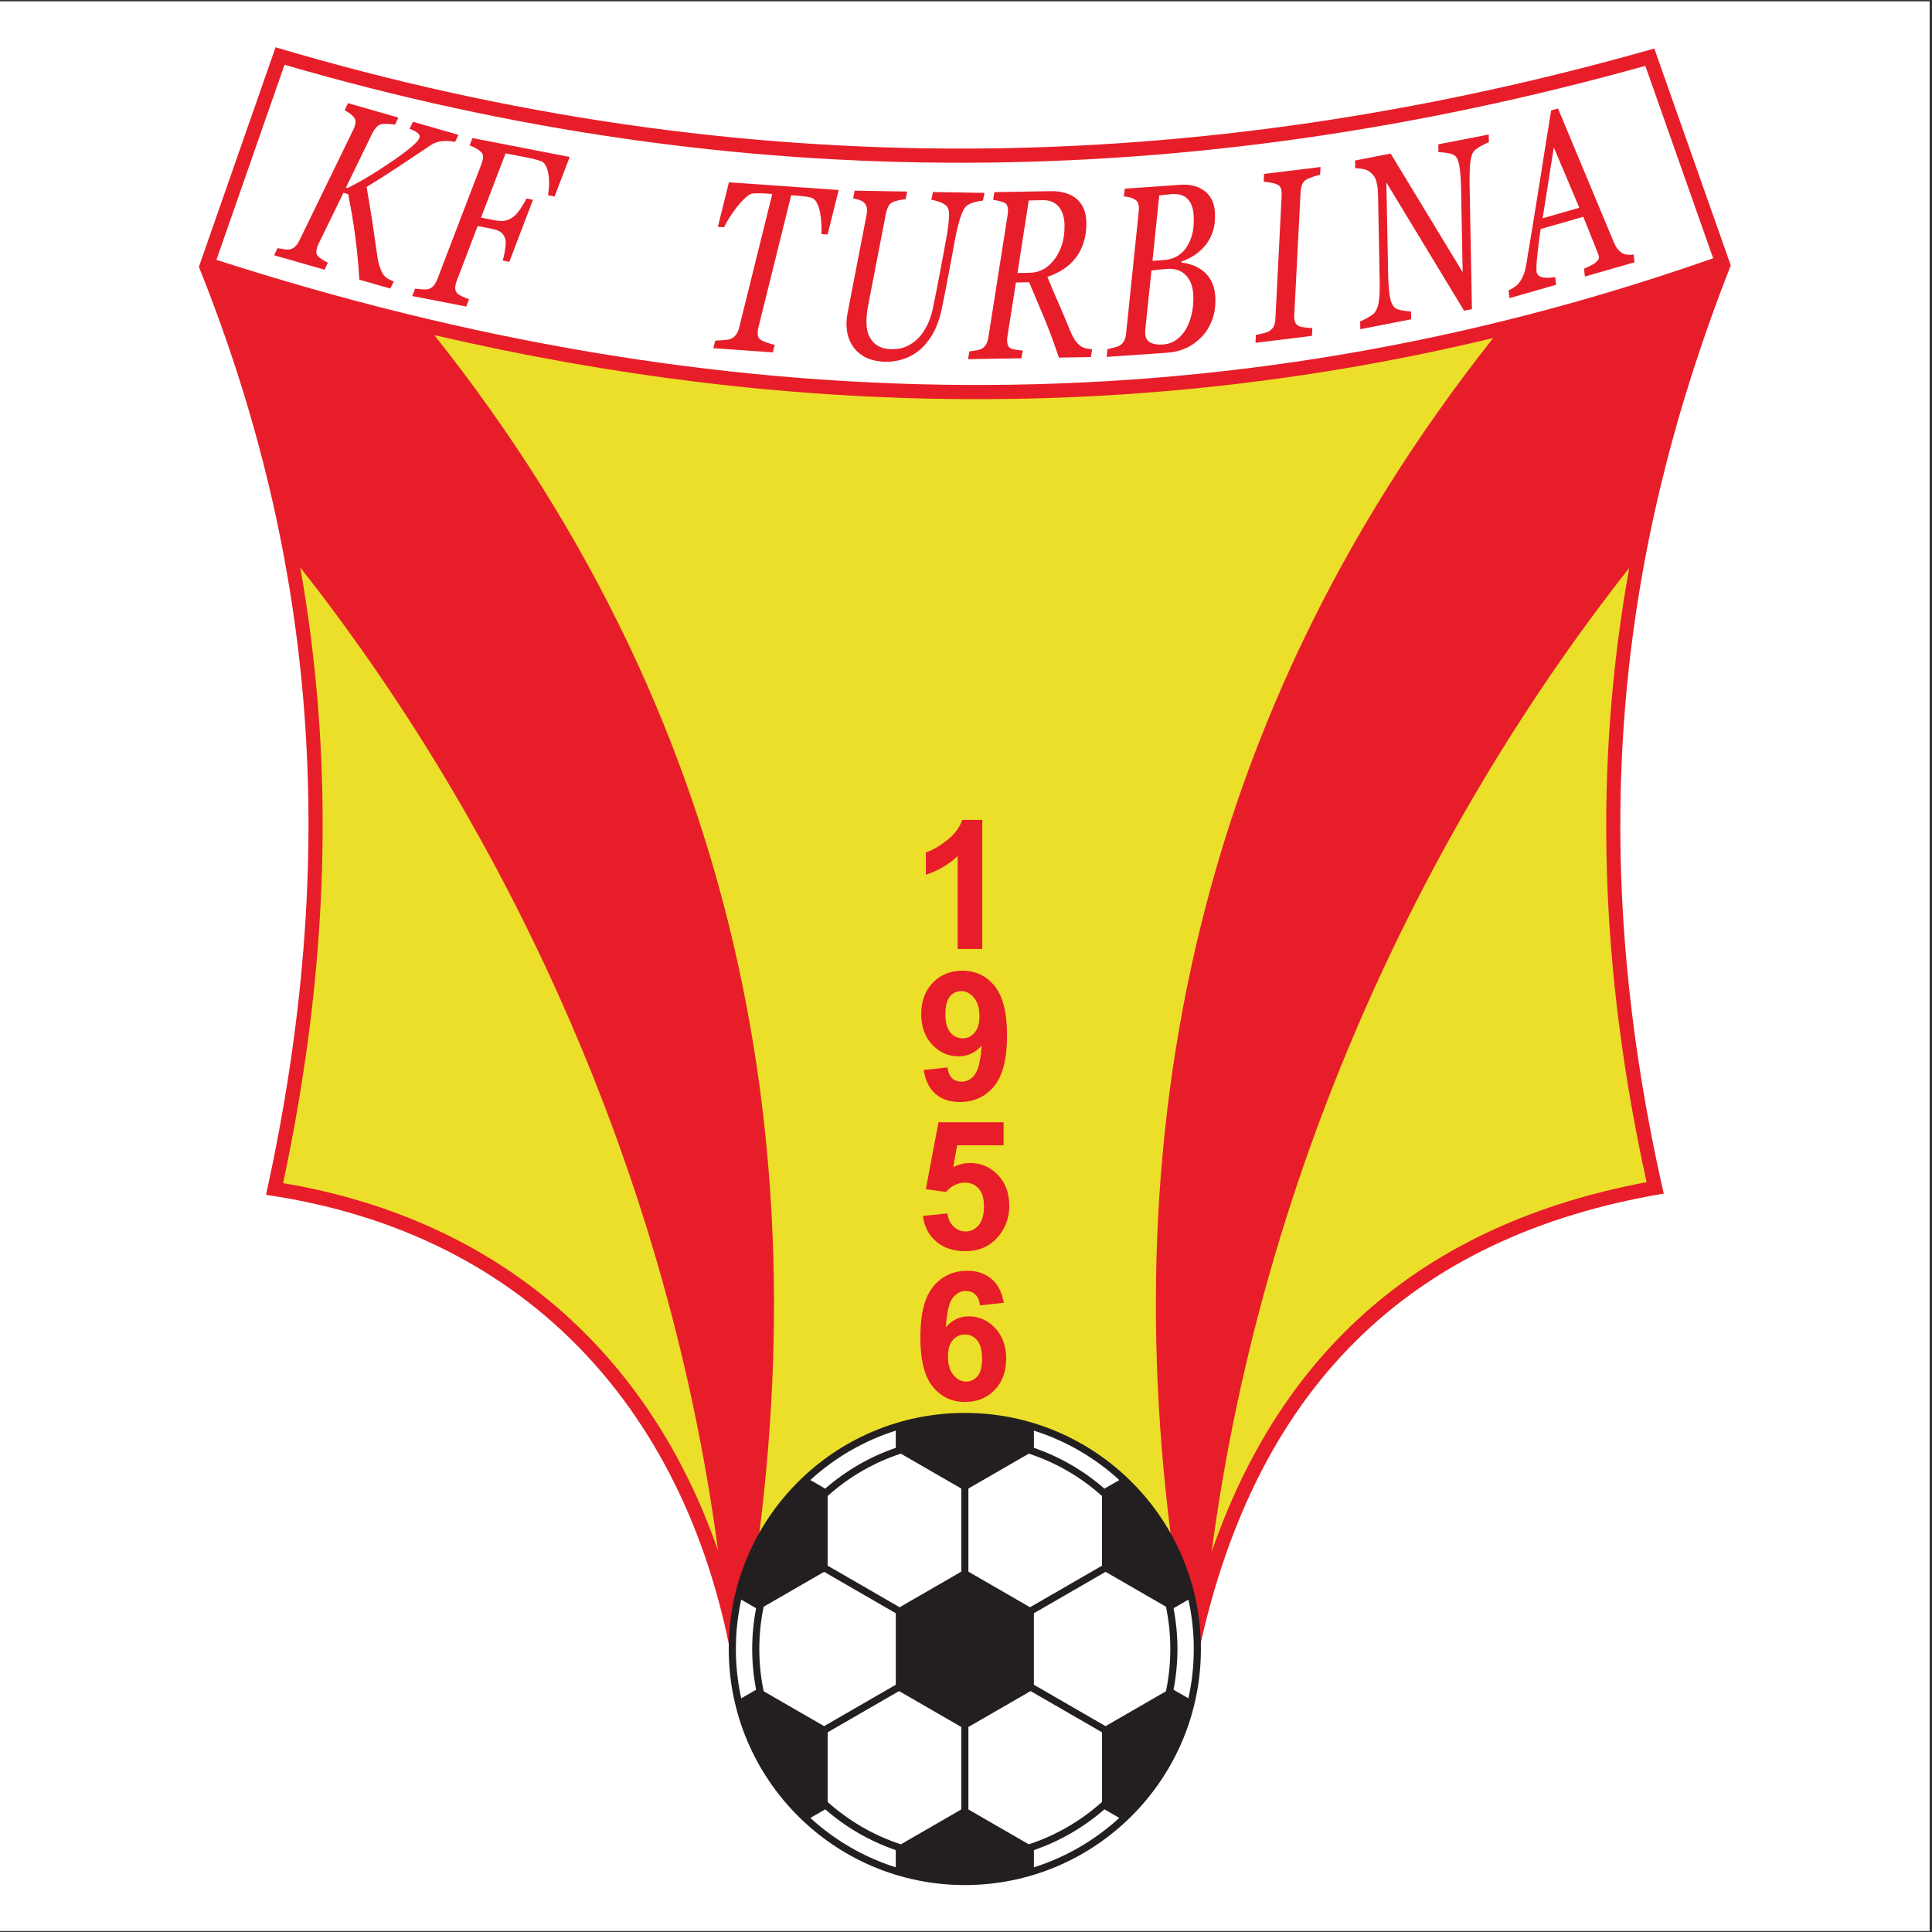 <?xml version="1.0" encoding="UTF-8"?>
<svg xmlns="http://www.w3.org/2000/svg" xmlns:xlink="http://www.w3.org/1999/xlink" width="596pt" height="596pt" viewBox="0 0 596 596" version="1.1">
<rect x="0" y="0" width="596" height="596" fill="#333333" stroke="none"/>
<g id="surface1">
<path style=" stroke:none;fill-rule:evenodd;fill:rgb(100%,100%,100%);fill-opacity:1;" d="M 0 0.418 L 595.277 0.418 L 595.277 595.691 L 0 595.691 L 0 0.418 "/>
<path style=" stroke:none;fill-rule:evenodd;fill:rgb(92.499%,87.5%,16.499%);fill-opacity:1;" d="M 66.047 82.223 C 101.297 176.086 105.789 268.676 84.984 366.391 C 163.422 379.59 212.711 432.945 227.445 510.043 L 368.238 510.539 C 383.207 429.289 430.215 380.66 510.305 365.629 C 488.641 267.098 494.453 175.977 531.113 81.773 C 449.895 108.77 376.133 121.863 297.344 121.023 C 234.363 120.348 163.184 112.871 66.047 82.223 "/>
<path style=" stroke:none;fill-rule:evenodd;fill:rgb(90.599%,11.8%,16.1%);fill-opacity:1;" d="M 61.355 82.324 L 85.004 14.59 C 228.719 57.254 369.125 55.105 510.336 14.973 L 533.918 81.852 C 500.793 166.262 487.793 256.547 513.246 368.207 C 435.227 381.352 386.09 427.848 369 513.508 L 226.137 513.977 C 212.602 436.809 163.945 380.516 82.059 368.598 C 104.98 264.711 97.695 172.887 61.355 82.324 Z M 502.586 175.215 C 442.066 252.062 389.777 357.855 373.773 478.77 C 395.133 416.961 438.613 377.703 507.957 364.688 C 493.523 299.047 491.492 237.105 502.586 175.215 Z M 366.117 505.926 C 340.855 364.91 363.547 226.984 460.629 104.281 C 352.039 130.371 243.016 128.746 133.992 103.379 C 231.777 226.426 254.594 364.836 229.148 506.344 C 229.371 507.414 229.586 508.492 229.793 509.574 L 365.418 509.129 C 365.645 508.055 365.879 506.988 366.117 505.926 Z M 92.633 175.055 C 153.145 251.84 205.445 357.555 221.52 478.395 C 200.59 417.988 154.723 376.32 87.336 364.98 C 101.227 299.746 103.621 237.211 92.633 175.055 Z M 66.766 80.16 C 220.922 129.875 375.211 133.52 528.492 79.672 L 507.562 20.316 C 367.016 59.559 228.266 60.891 87.773 19.98 L 66.766 80.16 "/>
<path style=" stroke:none;fill-rule:evenodd;fill:rgb(100%,100%,100%);fill-opacity:1;" d="M 297.637 437.336 C 337.039 437.336 368.992 469.289 368.992 508.691 C 368.992 548.094 337.039 580.047 297.637 580.047 C 258.234 580.047 226.281 548.094 226.281 508.691 C 226.281 469.289 258.234 437.336 297.637 437.336 "/>
<path style=" stroke:none;fill-rule:evenodd;fill:rgb(13.699%,12.199%,12.5%);fill-opacity:1;" d="M 297.637 435.867 C 337.852 435.867 370.465 468.477 370.465 508.691 C 370.465 548.906 337.852 581.52 297.637 581.52 C 257.422 581.52 224.809 548.906 224.809 508.691 C 224.809 468.477 257.422 435.867 297.637 435.867 Z M 277.352 521.676 L 255.32 534.395 L 255.32 555.879 C 261.793 561.684 269.457 566.184 277.91 568.953 L 296.543 558.195 L 296.543 532.754 Z M 254.223 532.492 L 276.344 519.723 L 276.344 497.668 L 254.223 484.895 L 235.586 495.656 C 234.703 499.863 234.238 504.223 234.238 508.691 C 234.238 513.164 234.703 517.527 235.59 521.734 Z M 255.32 482.992 L 277.527 495.816 L 296.543 484.84 L 296.543 459.195 L 277.898 448.434 C 269.449 451.199 261.789 455.691 255.32 461.496 Z M 298.738 459.195 L 298.738 484.84 L 317.75 495.816 L 339.957 482.996 L 339.957 461.5 C 333.492 455.695 325.824 451.199 317.383 448.43 Z M 341.059 484.895 L 318.938 497.668 L 318.938 519.723 L 341.055 532.492 L 359.684 521.738 C 360.566 517.527 361.031 513.164 361.031 508.691 C 361.031 504.223 360.566 499.859 359.684 495.652 Z M 339.961 534.395 L 317.926 521.676 L 298.738 532.758 L 298.738 558.195 L 317.367 568.949 C 325.82 566.18 333.488 561.68 339.961 555.871 Z M 254.578 558.16 L 249.984 560.809 C 257.469 567.656 266.43 572.918 276.336 576.047 L 276.336 570.742 C 268.254 567.965 260.887 563.656 254.578 558.16 Z M 228.656 523.918 L 233.254 521.266 C 232.465 517.195 232.043 512.996 232.043 508.691 C 232.043 504.395 232.465 500.191 233.254 496.121 L 228.656 493.469 C 227.578 498.371 227.004 503.469 227.004 508.691 C 227.004 513.922 227.578 519.016 228.656 523.918 Z M 249.977 456.574 L 254.566 459.227 C 260.879 453.727 268.246 449.414 276.336 446.641 L 276.336 441.336 C 266.422 444.469 257.461 449.727 249.977 456.574 Z M 318.945 441.336 L 318.945 446.641 C 327.027 449.414 334.395 453.73 340.703 459.23 L 345.301 456.578 C 337.816 449.727 328.852 444.469 318.945 441.336 Z M 366.617 493.473 L 362.02 496.125 C 362.809 500.195 363.23 504.395 363.23 508.691 C 363.23 512.992 362.809 517.191 362.02 521.262 L 366.613 523.914 C 367.691 519.012 368.27 513.922 368.27 508.691 C 368.27 503.469 367.691 498.375 366.617 493.473 Z M 345.289 560.805 L 340.699 558.156 C 334.391 563.648 327.027 567.961 318.945 570.738 L 318.945 576.047 C 328.852 572.914 337.809 567.652 345.289 560.805 "/>
<path style=" stroke:none;fill-rule:nonzero;fill:rgb(90.599%,11.8%,16.1%);fill-opacity:1;" d="M 141.438 41.598 L 140.379 43.773 C 140.293 43.75 139.945 43.703 139.34 43.605 C 138.738 43.523 138.137 43.48 137.52 43.484 C 136.758 43.492 135.988 43.586 135.23 43.75 C 134.473 43.918 133.699 44.266 132.922 44.762 C 129.844 46.824 126.523 49.02 122.969 51.387 C 119.414 53.746 116.125 55.84 113.09 57.656 C 113.734 61.324 114.32 64.953 114.879 68.52 C 115.422 72.098 115.926 75.609 116.41 79.055 C 116.586 80.312 116.852 81.457 117.211 82.484 C 117.566 83.523 117.973 84.324 118.414 84.914 C 118.719 85.32 119.191 85.715 119.848 86.07 C 120.512 86.441 121.055 86.699 121.488 86.848 L 120.379 89.012 L 110.848 86.281 C 110.594 81.859 110.18 77.461 109.613 73.078 C 109.035 68.695 108.297 64.305 107.395 59.895 L 105.938 59.477 L 98.227 75.32 C 98.141 75.488 98.055 75.668 97.98 75.867 C 97.914 76.066 97.848 76.266 97.789 76.465 C 97.629 77.023 97.555 77.492 97.578 77.883 C 97.605 78.266 97.793 78.664 98.145 79.102 C 98.324 79.32 98.773 79.668 99.492 80.117 C 100.207 80.578 100.766 80.879 101.164 81.023 L 100.109 83.199 L 84.559 78.742 L 85.613 76.562 C 86.07 76.641 86.703 76.746 87.504 76.871 C 88.305 77 88.902 77.027 89.309 76.941 C 90.031 76.801 90.648 76.477 91.145 75.977 C 91.641 75.473 92.066 74.84 92.414 74.062 L 109.051 39.883 C 109.148 39.68 109.227 39.473 109.301 39.273 C 109.383 39.062 109.445 38.867 109.512 38.652 C 109.656 38.141 109.711 37.68 109.652 37.266 C 109.598 36.852 109.434 36.473 109.148 36.145 C 108.898 35.816 108.488 35.441 107.91 35.016 C 107.34 34.586 106.805 34.25 106.309 34.004 L 107.355 31.824 L 122.902 36.281 L 121.852 38.461 C 121.348 38.344 120.684 38.27 119.859 38.227 C 119.031 38.191 118.402 38.207 117.973 38.25 C 117.242 38.348 116.621 38.672 116.113 39.246 C 115.609 39.824 115.172 40.457 114.828 41.156 L 106.723 57.863 L 107.242 58.012 C 110.438 56.395 113.652 54.539 116.895 52.445 C 120.141 50.367 122.84 48.504 124.98 46.855 C 126.301 45.859 127.34 44.984 128.082 44.262 C 128.84 43.539 129.293 42.898 129.453 42.34 C 129.574 41.922 129.363 41.492 128.844 41.031 C 128.309 40.586 127.477 40.152 126.336 39.746 L 127.391 37.566 L 141.438 41.598 "/>
<path style=" stroke:none;fill-rule:nonzero;fill:rgb(90.599%,11.8%,16.1%);fill-opacity:1;" d="M 175.742 48.426 L 171.082 60.613 L 169.059 60.223 C 169.484 57.672 169.496 55.398 169.117 53.383 C 168.734 51.383 168.02 50.172 166.988 49.746 C 166.445 49.539 165.805 49.34 165.07 49.145 C 164.332 48.965 163.48 48.773 162.508 48.586 L 155.965 47.312 L 148.391 67.121 L 152.781 67.977 C 153.828 68.18 154.805 68.219 155.727 68.082 C 156.648 67.961 157.605 67.504 158.594 66.711 C 159.102 66.297 159.73 65.574 160.453 64.555 C 161.184 63.551 161.816 62.441 162.379 61.238 L 164.418 61.637 L 157.121 80.77 L 155.078 80.371 C 155.148 80.098 155.234 79.762 155.336 79.391 C 155.438 79.02 155.523 78.609 155.613 78.16 C 155.742 77.492 155.855 76.719 155.953 75.859 C 156.047 74.992 156.031 74.324 155.922 73.863 C 155.625 72.797 155.121 72.031 154.41 71.578 C 153.699 71.113 152.805 70.789 151.746 70.582 L 147.352 69.727 L 140.844 86.797 C 140.77 86.973 140.703 87.16 140.648 87.363 C 140.598 87.57 140.551 87.762 140.516 87.941 C 140.414 88.465 140.398 88.941 140.488 89.359 C 140.57 89.777 140.785 90.188 141.121 90.578 C 141.371 90.816 141.902 91.133 142.695 91.5 C 143.504 91.887 144.164 92.152 144.699 92.309 L 143.812 94.562 L 127.148 91.324 L 128.035 89.07 C 128.609 89.129 129.344 89.184 130.246 89.258 C 131.141 89.32 131.773 89.305 132.129 89.195 C 132.816 88.988 133.391 88.609 133.828 88.066 C 134.27 87.523 134.645 86.852 134.945 86.055 L 148.539 50.555 C 148.621 50.32 148.695 50.094 148.762 49.879 C 148.836 49.656 148.891 49.426 148.938 49.184 C 149.027 48.711 149.043 48.297 148.973 47.918 C 148.91 47.555 148.688 47.184 148.309 46.82 C 147.969 46.453 147.438 46.086 146.715 45.691 C 145.984 45.312 145.363 45.027 144.863 44.852 L 145.75 42.598 L 175.742 48.426 "/>
<path style=" stroke:none;fill-rule:nonzero;fill:rgb(90.599%,11.8%,16.1%);fill-opacity:1;" d="M 258.719 58.613 L 255.305 72.352 L 253.418 72.219 C 253.457 71.367 253.449 70.289 253.379 68.984 C 253.312 67.664 253.168 66.492 252.953 65.434 C 252.723 64.301 252.387 63.324 251.938 62.488 C 251.488 61.664 250.922 61.152 250.238 60.957 C 249.695 60.82 249.008 60.699 248.16 60.59 C 247.312 60.492 246.527 60.41 245.789 60.359 L 244.07 60.242 L 233.941 101.094 C 233.891 101.285 233.855 101.496 233.824 101.715 C 233.789 101.949 233.766 102.172 233.746 102.395 C 233.711 102.961 233.75 103.445 233.891 103.828 C 234.031 104.219 234.32 104.562 234.758 104.891 C 235.105 105.113 235.754 105.395 236.691 105.734 C 237.633 106.07 238.398 106.285 239.004 106.355 L 238.398 108.703 L 220.047 107.418 L 220.652 105.07 C 221.195 105.059 222 105.016 223.055 104.941 C 224.105 104.863 224.875 104.746 225.367 104.555 C 226.121 104.25 226.695 103.793 227.105 103.191 C 227.523 102.59 227.828 101.867 228.039 101.004 L 238.234 59.832 L 236.785 59.73 C 236.234 59.691 235.551 59.656 234.727 59.637 C 233.902 59.617 233.055 59.633 232.188 59.695 C 231.582 59.754 230.848 60.172 229.984 60.98 C 229.117 61.773 228.242 62.73 227.359 63.816 C 226.516 64.898 225.742 65.996 225.035 67.125 C 224.336 68.254 223.777 69.242 223.367 70.117 L 221.449 69.984 L 224.863 56.246 L 258.719 58.613 "/>
<path style=" stroke:none;fill-rule:nonzero;fill:rgb(90.599%,11.8%,16.1%);fill-opacity:1;" d="M 273.203 111.605 C 269.359 111.535 266.371 110.41 264.234 108.223 C 262.105 106.031 261.07 103.156 261.133 99.586 C 261.141 99.078 261.176 98.598 261.223 98.152 C 261.277 97.711 261.363 97.191 261.457 96.613 L 267.348 66.156 C 267.391 65.957 267.422 65.746 267.438 65.535 C 267.457 65.316 267.469 65.117 267.473 64.922 C 267.48 64.438 267.414 63.98 267.254 63.555 C 267.094 63.137 266.836 62.758 266.477 62.441 C 266.078 62.09 265.539 61.82 264.867 61.609 C 264.199 61.414 263.629 61.27 263.18 61.188 L 263.652 58.809 L 279.855 59.09 L 279.371 61.469 C 278.855 61.484 278.199 61.586 277.391 61.754 C 276.578 61.938 275.977 62.113 275.574 62.266 C 274.855 62.578 274.332 63.062 274.012 63.738 C 273.688 64.398 273.441 65.125 273.289 65.887 L 267.785 94.375 C 267.672 95.004 267.555 95.695 267.469 96.469 C 267.367 97.234 267.309 97.988 267.297 98.703 C 267.273 99.965 267.359 101.055 267.547 101.996 C 267.73 102.93 268.152 103.863 268.812 104.828 C 269.367 105.652 270.145 106.332 271.156 106.867 C 272.16 107.406 273.43 107.688 274.969 107.715 C 277.055 107.754 278.844 107.363 280.348 106.523 C 281.844 105.695 283.102 104.645 284.105 103.387 C 285.062 102.168 285.848 100.82 286.473 99.336 C 287.09 97.852 287.535 96.426 287.797 95.047 C 288.512 91.586 289.188 88.207 289.809 84.918 C 290.438 81.641 291.102 78.039 291.816 74.148 C 292.156 72.223 292.402 70.66 292.547 69.449 C 292.68 68.242 292.762 67.254 292.773 66.488 C 292.785 65.785 292.738 65.227 292.637 64.805 C 292.531 64.367 292.348 64.008 292.074 63.68 C 291.559 63.066 290.77 62.598 289.719 62.242 C 288.656 61.902 287.852 61.691 287.309 61.609 L 287.793 59.23 L 303.715 59.508 L 303.23 61.887 C 302.734 61.902 301.953 62.035 300.891 62.301 C 299.824 62.555 298.957 62.938 298.289 63.43 C 297.531 64 296.844 65.262 296.23 67.215 C 295.625 69.172 295.109 71.227 294.707 73.371 C 294.086 76.809 293.441 80.281 292.781 83.781 C 292.129 87.281 291.379 91.078 290.539 95.168 C 289.844 98.516 288.828 101.27 287.496 103.422 C 286.164 105.586 284.688 107.27 283.062 108.477 C 281.484 109.633 279.859 110.445 278.18 110.926 C 276.504 111.402 274.84 111.633 273.203 111.605 "/>
<path style=" stroke:none;fill-rule:nonzero;fill:rgb(90.599%,11.8%,16.1%);fill-opacity:1;" d="M 336.918 107.754 L 336.52 110.145 L 326.66 110.316 C 325.02 105.461 323.477 101.324 322.039 97.887 C 320.594 94.449 319.074 90.844 317.473 87.074 L 313.406 87.145 L 310.781 103.781 C 310.758 103.98 310.723 104.203 310.699 104.477 C 310.676 104.734 310.672 104.934 310.672 105.059 C 310.684 105.613 310.766 106.094 310.93 106.5 C 311.09 106.906 311.375 107.234 311.781 107.461 C 312.039 107.605 312.586 107.742 313.422 107.891 C 314.258 108.023 314.953 108.109 315.508 108.125 L 315.105 110.52 L 298.633 110.805 L 299.031 108.414 C 299.488 108.355 300.137 108.258 300.977 108.121 C 301.816 107.98 302.414 107.824 302.777 107.617 C 303.43 107.273 303.926 106.77 304.262 106.121 C 304.598 105.484 304.828 104.738 304.934 103.883 L 310.848 66.262 C 310.871 66.023 310.906 65.777 310.93 65.52 C 310.953 65.258 310.957 65.008 310.953 64.773 C 310.945 64.27 310.859 63.824 310.715 63.445 C 310.559 63.051 310.281 62.758 309.871 62.543 C 309.488 62.363 308.922 62.176 308.188 61.992 C 307.453 61.82 306.852 61.707 306.371 61.664 L 306.742 59.273 L 324.258 58.969 C 325.828 58.941 327.27 59.113 328.578 59.512 C 329.887 59.895 330.984 60.445 331.879 61.145 C 332.855 61.906 333.641 62.906 334.219 64.145 C 334.801 65.398 335.098 66.875 335.129 68.594 C 335.168 70.855 334.887 72.938 334.281 74.816 C 333.676 76.703 332.832 78.312 331.762 79.652 C 330.633 81.059 329.34 82.219 327.895 83.145 C 326.438 84.074 324.848 84.832 323.098 85.395 C 324.582 89.004 325.797 91.875 326.734 93.984 C 327.672 96.094 328.766 98.684 330.027 101.777 C 330.672 103.336 331.258 104.465 331.766 105.137 C 332.266 105.816 332.797 106.355 333.359 106.766 C 333.82 107.09 334.418 107.34 335.152 107.484 C 335.887 107.645 336.477 107.734 336.918 107.754 Z M 328.395 69.465 C 328.352 67.004 327.746 65.102 326.578 63.734 C 325.41 62.383 323.789 61.723 321.727 61.754 L 317.359 61.832 L 313.879 84.207 L 317.777 84.141 C 320.777 84.09 323.309 82.656 325.391 79.867 C 327.469 77.059 328.465 73.594 328.395 69.465 "/>
<path style=" stroke:none;fill-rule:nonzero;fill:rgb(90.599%,11.8%,16.1%);fill-opacity:1;" d="M 371.082 58.551 C 372.133 59.199 372.984 60.105 373.641 61.262 C 374.281 62.406 374.672 63.777 374.781 65.371 C 374.934 67.562 374.742 69.512 374.195 71.223 C 373.656 72.934 372.895 74.387 371.914 75.594 C 370.922 76.816 369.766 77.863 368.461 78.723 C 367.148 79.57 365.812 80.234 364.457 80.688 L 364.477 81.008 C 365.547 81.105 366.664 81.363 367.828 81.777 C 369.004 82.191 370.07 82.773 371.043 83.523 C 372.066 84.309 372.938 85.336 373.637 86.637 C 374.34 87.926 374.758 89.484 374.887 91.32 C 375.074 94.047 374.766 96.473 373.949 98.625 C 373.141 100.773 372.047 102.547 370.676 103.957 C 369.203 105.461 367.594 106.613 365.844 107.395 C 364.086 108.188 362.258 108.648 360.359 108.781 L 341.379 110.105 L 341.652 107.695 C 342.09 107.617 342.738 107.461 343.605 107.25 C 344.473 107.027 345.086 106.801 345.453 106.551 C 346.066 106.172 346.531 105.672 346.824 105.066 C 347.121 104.453 347.312 103.719 347.395 102.859 L 351.289 65.203 C 351.312 64.953 351.324 64.719 351.336 64.492 C 351.348 64.258 351.34 64.023 351.324 63.777 C 351.285 63.27 351.184 62.844 350.996 62.473 C 350.82 62.113 350.527 61.812 350.129 61.578 C 349.566 61.234 348.984 60.988 348.383 60.848 C 347.773 60.703 347.215 60.629 346.703 60.617 L 346.969 58.207 L 364.113 57.008 C 365.414 56.914 366.641 56.98 367.781 57.199 C 368.926 57.426 370.027 57.871 371.082 58.551 Z M 366.441 75.605 C 367.207 74.227 367.727 72.777 367.996 71.27 C 368.27 69.766 368.34 68.074 368.203 66.188 C 368.117 64.918 367.863 63.848 367.453 62.98 C 367.047 62.105 366.52 61.438 365.883 60.949 C 365.242 60.484 364.555 60.176 363.809 60.016 C 363.066 59.867 362.289 59.824 361.488 59.883 C 360.883 59.922 360.211 59.984 359.473 60.07 C 358.734 60.16 358.109 60.23 357.609 60.289 L 355.523 80.469 L 358.945 80.23 C 360.73 80.105 362.258 79.629 363.504 78.797 C 364.762 77.953 365.742 76.895 366.441 75.605 Z M 366.387 100.516 C 367.074 99.043 367.562 97.445 367.848 95.73 C 368.133 94.023 368.211 92.344 368.098 90.703 C 367.914 88.129 367.121 86.152 365.699 84.777 C 364.289 83.402 362.395 82.789 360.02 82.957 C 358.871 83.035 357.879 83.133 357.062 83.215 C 356.242 83.309 355.625 83.387 355.207 83.441 L 353.348 101.316 C 353.316 101.664 353.301 101.977 353.289 102.273 C 353.285 102.559 353.281 102.832 353.305 103.105 C 353.391 104.359 353.938 105.227 354.953 105.715 C 355.953 106.199 357.207 106.387 358.699 106.281 C 360.543 106.152 362.117 105.547 363.402 104.441 C 364.695 103.348 365.695 102.039 366.387 100.516 "/>
<path style=" stroke:none;fill-rule:nonzero;fill:rgb(90.599%,11.8%,16.1%);fill-opacity:1;" d="M 407.367 51.516 L 407.246 53.934 C 406.691 54.027 405.969 54.227 405.082 54.523 C 404.195 54.832 403.547 55.098 403.129 55.312 C 402.406 55.727 401.926 56.27 401.672 56.961 C 401.422 57.637 401.277 58.379 401.223 59.16 L 399.262 97.246 C 399.242 97.41 399.238 97.609 399.246 97.82 C 399.254 98.043 399.27 98.242 399.289 98.398 C 399.355 98.953 399.508 99.406 399.742 99.777 C 399.965 100.133 400.332 100.426 400.84 100.664 C 401.133 100.789 401.762 100.91 402.711 101.031 C 403.668 101.148 404.375 101.199 404.836 101.195 L 404.719 103.609 L 387.301 105.75 L 387.422 103.332 C 387.926 103.219 388.645 103.059 389.57 102.844 C 390.508 102.629 391.16 102.41 391.535 102.164 C 392.203 101.746 392.688 101.215 392.977 100.582 C 393.266 99.949 393.422 99.207 393.449 98.359 L 395.379 60.246 C 395.391 60.023 395.391 59.812 395.383 59.59 C 395.375 59.363 395.359 59.156 395.332 58.934 C 395.273 58.457 395.148 58.047 394.945 57.711 C 394.75 57.363 394.387 57.082 393.859 56.859 C 393.328 56.629 392.637 56.438 391.758 56.297 C 390.883 56.145 390.238 56.07 389.836 56.07 L 389.953 53.652 L 407.367 51.516 "/>
<path style=" stroke:none;fill-rule:nonzero;fill:rgb(90.599%,11.8%,16.1%);fill-opacity:1;" d="M 459.266 41.496 L 459.285 43.922 C 458.812 44.039 458.051 44.391 457.008 44.957 C 455.961 45.527 455.227 46.059 454.793 46.535 C 454.133 47.277 453.719 48.531 453.547 50.301 C 453.383 52.059 453.32 54.301 453.355 56.988 L 454.078 95.367 L 451.648 95.84 L 427.684 56.301 L 428.23 84.754 C 428.258 86.02 428.324 87.301 428.422 88.582 C 428.52 89.871 428.645 90.906 428.793 91.68 C 428.957 92.52 429.152 93.172 429.379 93.656 C 429.605 94.145 429.855 94.535 430.141 94.82 C 430.539 95.258 431.395 95.582 432.707 95.793 C 434.008 96.008 434.867 96.105 435.273 96.074 L 435.324 98.496 L 419.637 101.547 L 419.586 99.125 C 420.172 98.938 420.992 98.535 422.062 97.926 C 423.137 97.301 423.828 96.789 424.137 96.352 C 424.738 95.566 425.145 94.418 425.371 92.887 C 425.594 91.359 425.668 88.949 425.594 85.668 L 425.117 60.375 C 425.094 59.574 425.055 58.887 425.004 58.32 C 424.949 57.75 424.871 57.234 424.773 56.75 C 424.664 56.191 424.516 55.656 424.312 55.164 C 424.121 54.676 423.789 54.184 423.316 53.684 C 422.5 52.863 421.609 52.355 420.625 52.156 C 419.652 51.969 418.789 51.895 418.051 51.938 L 418.027 49.512 L 428.996 47.379 L 451.215 83.973 L 450.723 57.977 C 450.691 56.688 450.637 55.426 450.543 54.199 C 450.461 52.98 450.332 51.934 450.168 51.086 C 450.016 50.297 449.832 49.652 449.609 49.141 C 449.383 48.629 449.133 48.277 448.852 48.055 C 448.324 47.641 447.512 47.344 446.41 47.184 C 445.316 47.016 444.426 46.938 443.738 46.945 L 443.715 44.52 L 459.266 41.496 "/>
<path style=" stroke:none;fill-rule:nonzero;fill:rgb(90.599%,11.8%,16.1%);fill-opacity:1;" d="M 487.203 64.09 L 479.328 45.48 L 475.887 67.336 Z M 488.918 85.305 L 488.656 82.898 C 489.184 82.672 489.793 82.379 490.488 82.051 C 491.18 81.711 491.711 81.406 492.066 81.125 C 492.543 80.742 492.887 80.375 493.086 80.047 C 493.277 79.707 493.301 79.277 493.148 78.742 C 493.094 78.555 492.66 77.453 491.855 75.422 C 491.047 73.391 489.902 70.543 488.43 66.879 L 475.285 70.645 C 475.055 72.012 474.844 73.59 474.641 75.371 C 474.445 77.137 474.293 78.504 474.18 79.438 C 474.074 80.266 474.016 81.18 473.98 82.18 C 473.957 83.18 473.988 83.84 474.074 84.137 C 474.297 84.906 474.938 85.379 475.996 85.578 C 477.066 85.773 478.324 85.73 479.766 85.449 L 480.023 87.855 L 465.637 91.98 L 465.379 89.574 C 465.82 89.395 466.379 89.094 467.043 88.656 C 467.711 88.223 468.238 87.75 468.629 87.242 C 469.105 86.602 469.535 85.859 469.906 85.008 C 470.289 84.164 470.605 82.957 470.863 81.402 C 472.086 74.176 473.387 66.137 474.793 57.297 C 476.188 48.461 477.426 40.711 478.516 34.074 L 480.625 33.469 L 497.883 74.824 C 498.238 75.648 498.617 76.324 499.031 76.852 C 499.453 77.371 499.98 77.812 500.613 78.184 C 501.055 78.402 501.613 78.539 502.281 78.594 C 502.934 78.637 503.504 78.613 503.961 78.512 L 504.223 80.914 L 488.918 85.305 "/>
<path style=" stroke:none;fill-rule:nonzero;fill:rgb(90.599%,11.8%,16.1%);fill-opacity:1;" d="M 303.02 292.738 L 295.426 292.738 L 295.426 264.098 C 292.645 266.699 289.379 268.617 285.613 269.855 L 285.613 262.961 C 287.59 262.316 289.746 261.09 292.074 259.277 C 294.398 257.461 295.996 255.348 296.855 252.93 L 303.02 252.93 L 303.02 292.738 "/>
<path style=" stroke:none;fill-rule:nonzero;fill:rgb(90.599%,11.8%,16.1%);fill-opacity:1;" d="M 284.938 330.094 L 292.293 329.281 C 292.48 330.777 292.949 331.883 293.707 332.605 C 294.465 333.324 295.461 333.684 296.707 333.684 C 298.273 333.684 299.605 332.965 300.703 331.523 C 301.809 330.086 302.512 327.094 302.816 322.543 C 300.906 324.766 298.516 325.875 295.652 325.875 C 292.535 325.875 289.84 324.664 287.578 322.266 C 285.316 319.855 284.18 316.727 284.18 312.871 C 284.18 308.844 285.383 305.605 287.77 303.141 C 290.152 300.688 293.199 299.449 296.891 299.449 C 300.914 299.449 304.211 301.008 306.797 304.117 C 309.367 307.23 310.664 312.344 310.664 319.461 C 310.664 326.715 309.312 331.938 306.629 335.152 C 303.941 338.355 300.445 339.961 296.133 339.961 C 293.031 339.961 290.531 339.137 288.621 337.484 C 286.711 335.836 285.48 333.371 284.938 330.094 Z M 302.145 313.488 C 302.145 311.031 301.578 309.133 300.453 307.785 C 299.328 306.426 298.016 305.754 296.539 305.754 C 295.137 305.754 293.965 306.309 293.043 307.414 C 292.109 308.523 291.648 310.34 291.648 312.871 C 291.648 315.426 292.156 317.309 293.16 318.5 C 294.168 319.699 295.434 320.301 296.945 320.301 C 298.406 320.301 299.641 319.727 300.641 318.574 C 301.645 317.422 302.145 315.723 302.145 313.488 "/>
<path style=" stroke:none;fill-rule:nonzero;fill:rgb(90.599%,11.8%,16.1%);fill-opacity:1;" d="M 284.699 375.102 L 292.27 374.324 C 292.48 376.031 293.129 377.391 294.188 378.387 C 295.25 379.391 296.477 379.891 297.859 379.891 C 299.449 379.891 300.797 379.242 301.895 377.961 C 302.992 376.672 303.547 374.723 303.547 372.129 C 303.547 369.699 303.004 367.871 301.902 366.656 C 300.816 365.438 299.395 364.828 297.648 364.828 C 295.473 364.828 293.516 365.797 291.777 367.727 L 285.613 366.828 L 289.508 346.199 L 309.602 346.199 L 309.602 353.309 L 295.27 353.309 L 294.078 360.047 C 295.773 359.195 297.504 358.773 299.273 358.773 C 302.645 358.773 305.504 360 307.84 362.445 C 310.184 364.902 311.355 368.086 311.355 371.996 C 311.355 375.258 310.414 378.172 308.523 380.73 C 305.938 384.23 302.367 385.973 297.789 385.973 C 294.121 385.973 291.145 384.996 288.836 383.027 C 286.527 381.062 285.141 378.422 284.699 375.102 "/>
<path style=" stroke:none;fill-rule:nonzero;fill:rgb(90.599%,11.8%,16.1%);fill-opacity:1;" d="M 309.66 401.887 L 302.305 402.699 C 302.129 401.188 301.656 400.07 300.898 399.34 C 300.145 398.621 299.156 398.262 297.945 398.262 C 296.352 398.262 294.992 398.98 293.875 400.43 C 292.77 401.871 292.078 404.867 291.781 409.43 C 293.684 407.195 296.027 406.078 298.84 406.078 C 302.016 406.078 304.73 407.285 306.992 409.703 C 309.254 412.113 310.391 415.234 310.391 419.055 C 310.391 423.117 309.199 426.363 306.816 428.82 C 304.445 431.266 301.379 432.492 297.652 432.492 C 293.656 432.492 290.359 430.941 287.785 427.832 C 285.211 424.723 283.918 419.629 283.918 412.539 C 283.918 405.273 285.254 400.039 287.941 396.828 C 290.629 393.617 294.117 392.012 298.406 392.012 C 301.418 392.012 303.91 392.859 305.887 394.539 C 307.859 396.23 309.113 398.676 309.66 401.887 Z M 292.438 418.465 C 292.438 420.93 293 422.84 294.133 424.18 C 295.27 425.523 296.57 426.199 298.031 426.199 C 299.441 426.199 300.605 425.645 301.547 424.547 C 302.488 423.449 302.949 421.641 302.949 419.141 C 302.949 416.562 302.449 414.672 301.438 413.473 C 300.43 412.27 299.164 411.672 297.652 411.672 C 296.191 411.672 294.957 412.242 293.949 413.387 C 292.934 414.531 292.438 416.23 292.438 418.465 "/>
</g>
</svg>
